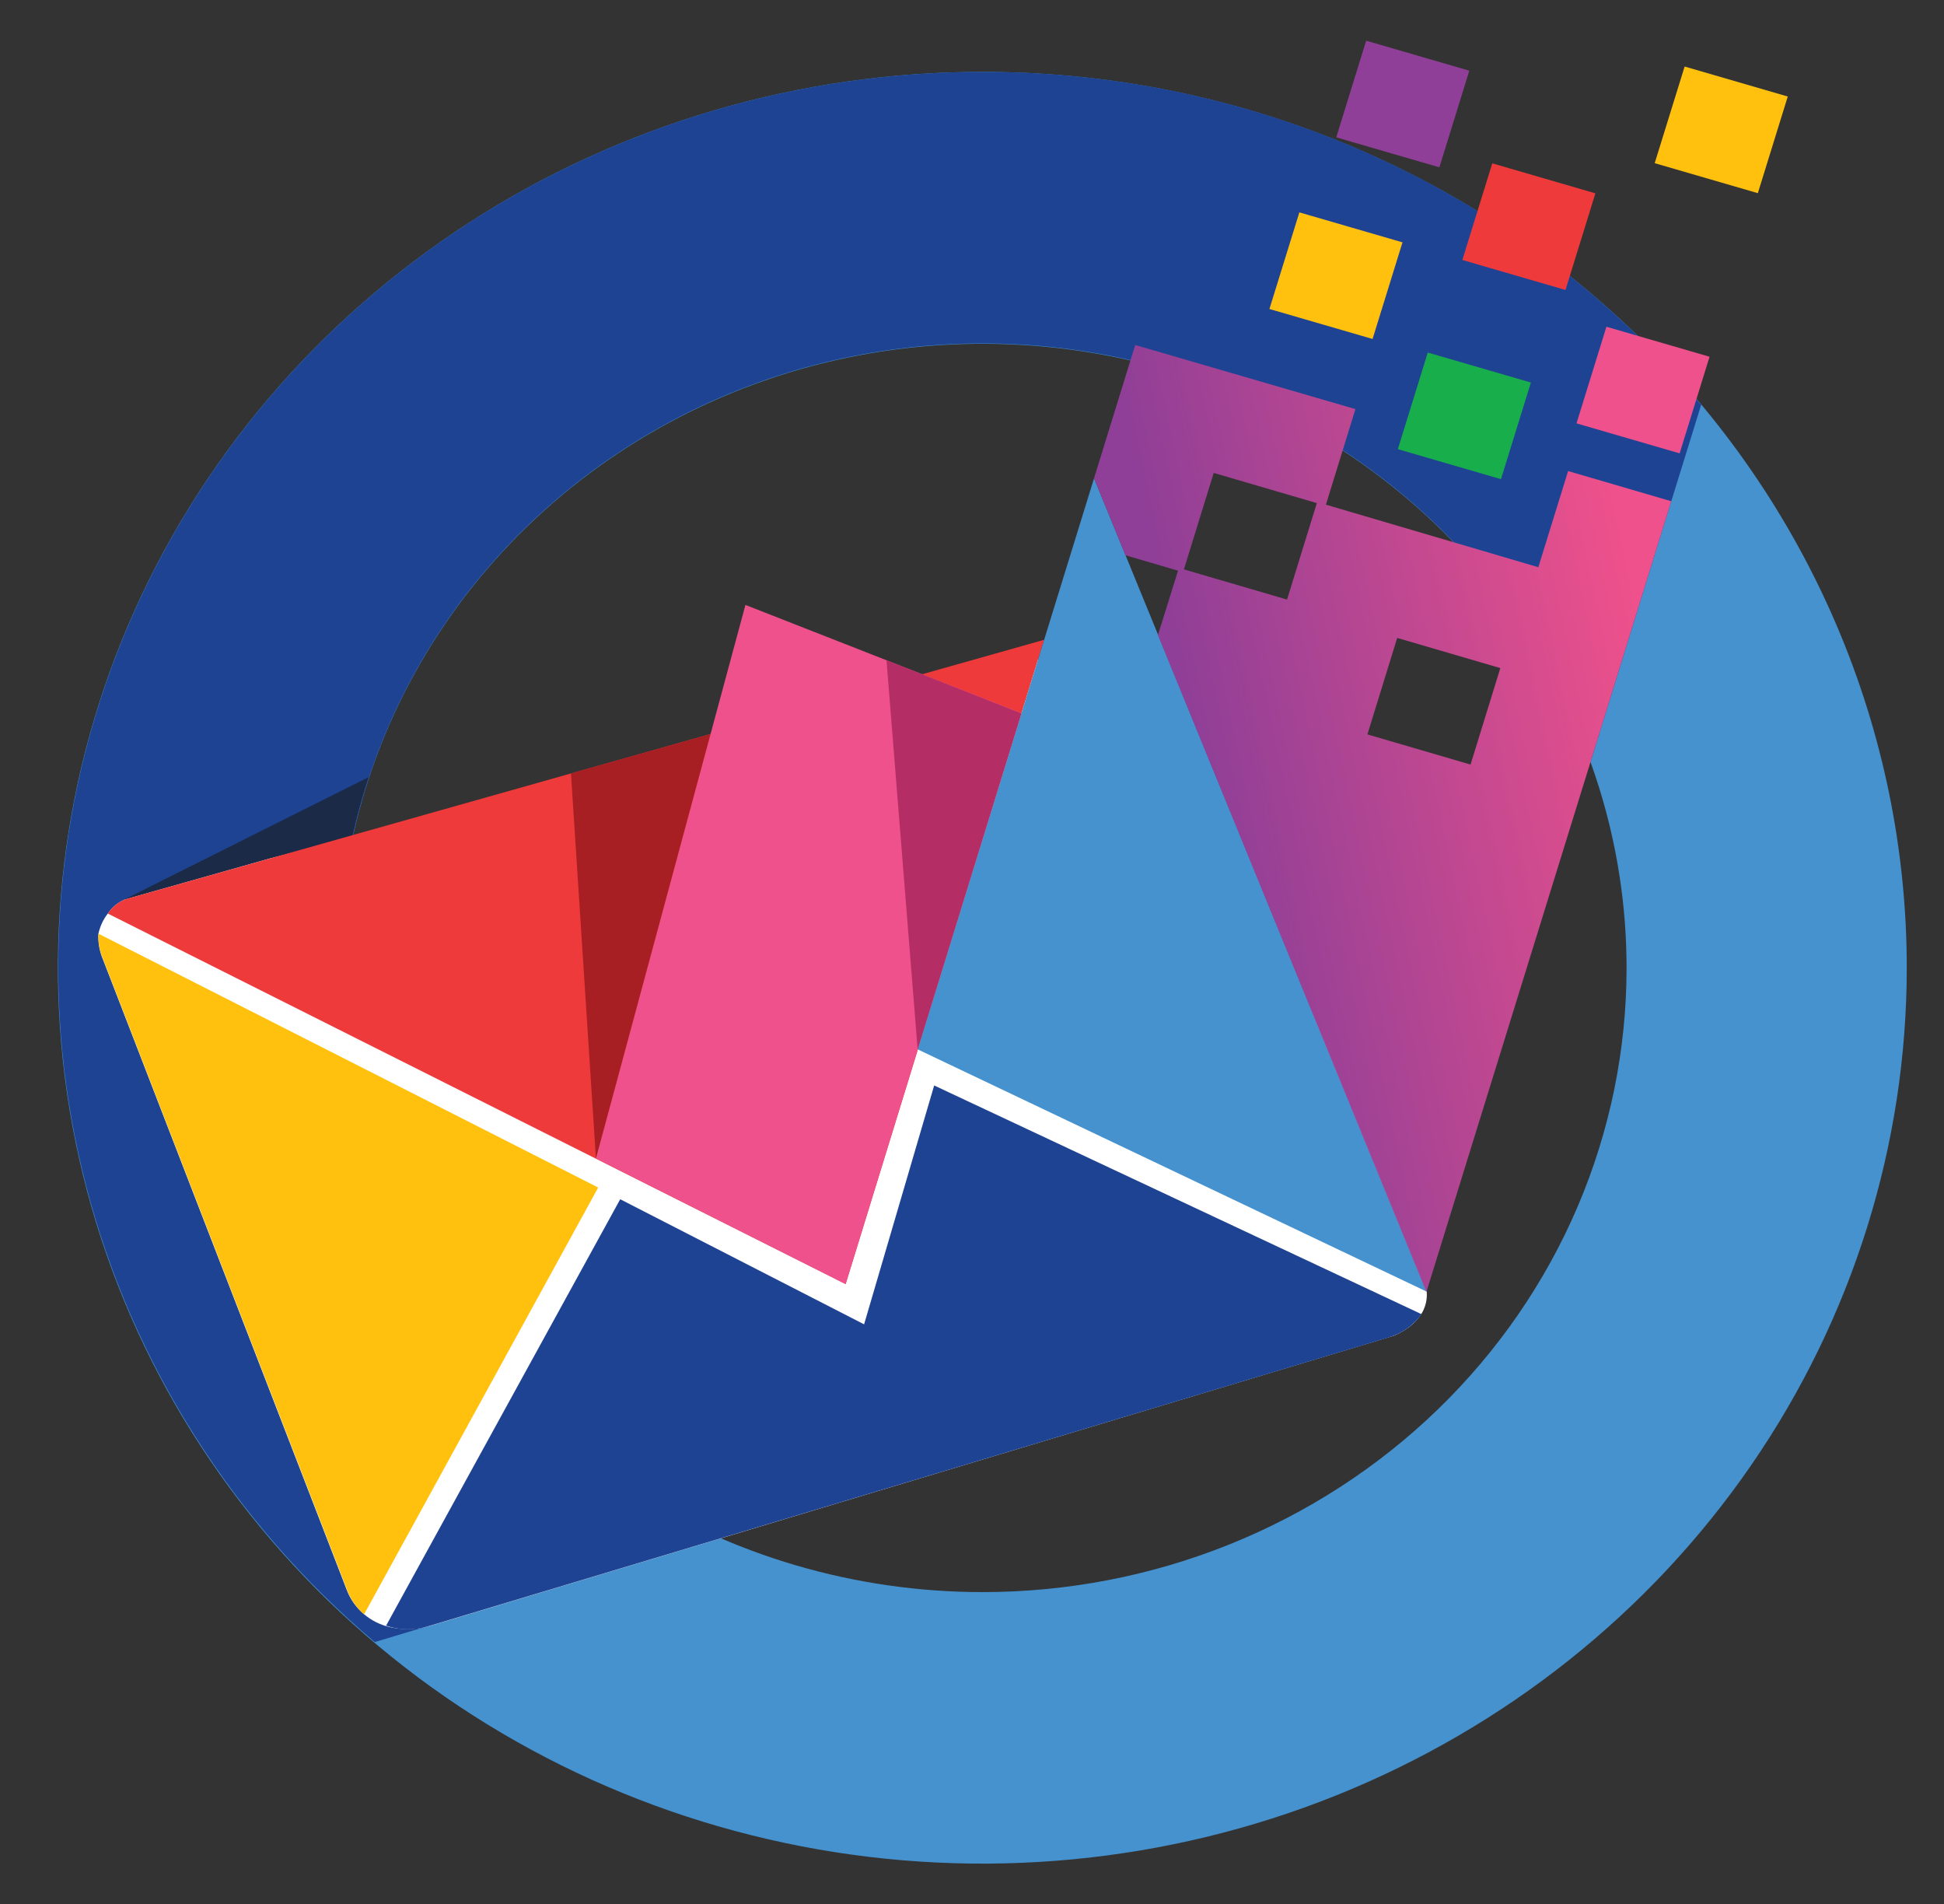 <svg width="97" height="95" viewBox="0 0 97 95" fill="none" xmlns="http://www.w3.org/2000/svg">
<rect x="0" y="0" width="97" height="95" fill="#333333" stroke="none"/>
<g clip-path="url(#clip0_327_49877)">
<path d="M49.023 3.586C39.901 3.584 30.982 6.204 23.396 11.114C15.809 16.023 9.896 23.002 6.403 31.167C2.911 39.333 1.996 48.319 3.774 56.988C5.552 65.658 9.944 73.622 16.393 79.873C22.843 86.124 31.061 90.382 40.009 92.108C48.956 93.834 58.231 92.951 66.66 89.57C75.089 86.189 82.294 80.462 87.364 73.113C92.433 65.765 95.14 57.125 95.142 48.285C95.144 42.416 93.953 36.604 91.636 31.181C89.32 25.758 85.923 20.83 81.64 16.679C77.357 12.528 72.272 9.235 66.676 6.989C61.08 4.742 55.081 3.586 49.023 3.586ZM49.023 79.423C42.667 79.423 36.454 77.597 31.169 74.175C25.884 70.754 21.765 65.891 19.332 60.201C16.9 54.512 16.263 48.251 17.503 42.211C18.743 36.171 21.804 30.623 26.299 26.268C30.793 21.913 36.52 18.948 42.754 17.746C48.988 16.545 55.45 17.162 61.322 19.518C67.194 21.875 72.213 25.866 75.745 30.986C79.276 36.107 81.161 42.127 81.161 48.285C81.161 52.375 80.33 56.424 78.716 60.202C77.101 63.98 74.733 67.412 71.749 70.304C68.765 73.195 65.222 75.489 61.322 77.054C57.423 78.618 53.244 79.424 49.023 79.423Z" fill="#4592CF"/>
<path d="M49.024 3.586C39.637 3.583 30.473 6.357 22.757 11.536C15.041 16.715 9.14 24.053 5.843 32.568C2.546 41.083 2.011 50.371 4.308 59.189C6.606 68.007 11.626 75.936 18.699 81.916L35.965 76.724H35.982C31.112 74.629 26.856 71.394 23.597 67.309C20.339 63.225 18.179 58.419 17.314 53.325C16.448 48.232 16.903 43.009 18.638 38.128C20.373 33.247 23.333 28.86 27.253 25.363C31.172 21.866 35.928 19.368 41.091 18.094C46.254 16.82 51.664 16.809 56.832 18.064C62.001 19.319 66.766 21.799 70.7 25.281C74.633 28.763 77.611 33.139 79.366 38.013V37.999L84.884 20.19C80.569 15.001 75.107 10.815 68.901 7.941C62.695 5.068 55.903 3.58 49.024 3.586Z" fill="#1F4393"/>
<path d="M18.39 38.77L6.237 44.853L13.034 47.173L16.933 46.249C17.1 43.708 17.589 41.195 18.39 38.77Z" fill="#1B2A47"/>
<path d="M71.19 64.435C71.076 62.867 57.189 31.51 57.189 31.51L13.504 42.814L6.239 44.868C5.886 45.015 5.587 45.261 5.379 45.574C5.145 45.875 4.985 46.223 4.909 46.593C4.89 46.982 4.951 47.371 5.088 47.737L17.307 79.329C17.484 79.788 17.776 80.198 18.157 80.521C18.537 80.844 18.995 81.07 19.489 81.179C20.131 81.318 20.799 81.297 21.431 81.116L69.557 66.63C69.559 66.614 71.306 66.002 71.19 64.435Z" fill="white"/>
<path d="M6.239 44.867C5.885 45.014 5.586 45.26 5.378 45.573L42.195 64.058L52.098 31.917L6.239 44.867Z" fill="#EE3A3A"/>
<path d="M4.911 46.577C4.896 46.933 4.945 47.288 5.057 47.627L17.259 79.156C17.431 79.685 17.744 80.161 18.165 80.536L29.848 59.241L4.911 46.577Z" fill="#FFC10E"/>
<path d="M30.947 59.825L19.264 81.098C19.921 81.325 20.636 81.342 21.303 81.145L69.283 66.72C69.951 66.523 70.532 66.115 70.933 65.56L46.612 54.149L43.116 66.065L30.947 59.825Z" fill="#1F4393"/>
<path d="M37.195 30.177L50.95 35.57L42.194 64.058L29.735 57.787L37.195 30.177Z" fill="#EE518B"/>
<path d="M54.59 23.858L71.192 64.435L45.787 52.347L54.59 23.858Z" fill="#4592CF"/>
<path d="M45.788 52.347L44.234 32.937L50.967 35.589L45.788 52.347Z" fill="#B52D65"/>
<path d="M29.735 57.787L28.489 38.581L35.45 36.621L29.735 57.787Z" fill="#A81F23"/>
<path d="M73.314 3.526L68.168 2.03L66.675 6.851L71.821 8.347L73.314 3.526Z" fill="#8F3F97"/>
<path d="M79.606 9.645L74.46 8.148L72.967 12.969L78.113 14.465L79.606 9.645Z" fill="#EE3A3A"/>
<path d="M76.387 19.083L71.241 17.587L69.748 22.407L74.894 23.903L76.387 19.083Z" fill="#17AE4B"/>
<path d="M85.302 17.796L80.156 16.3L78.663 21.12L83.809 22.616L85.302 17.796Z" fill="#EE518B"/>
<path d="M89.204 4.815L84.058 3.319L82.565 8.14L87.711 9.636L89.204 4.815Z" fill="#FFC10E"/>
<path d="M69.98 12.09L64.834 10.594L63.341 15.414L68.487 16.91L69.98 12.09Z" fill="#FFC10E"/>
<path d="M56.159 27.7L58.781 28.468L57.777 31.682L71.124 64.325L71.173 64.451L83.39 25.004L78.244 23.499L76.758 28.296L66.159 25.176L67.632 20.409L56.644 17.211L54.589 23.859L56.159 27.7ZM69.716 31.823L74.862 33.328L73.376 38.141L68.23 36.636L69.716 31.823ZM60.56 23.592L65.706 25.097L64.22 29.91L59.074 28.405L60.56 23.592Z" fill="url(#paint0_linear_327_49877)"/>
</g>
<defs>
<linearGradient id="paint0_linear_327_49877" x1="60.753" y1="42.626" x2="83.285" y2="37.884" gradientUnits="userSpaceOnUse">
<stop stop-color="#8F3F97"/>
<stop offset="1" stop-color="#EE518B"/>
</linearGradient>
<clipPath id="clip0_327_49877">
<rect width="96.357" height="94.999" fill="white"/>
</clipPath>
</defs>
</svg>
